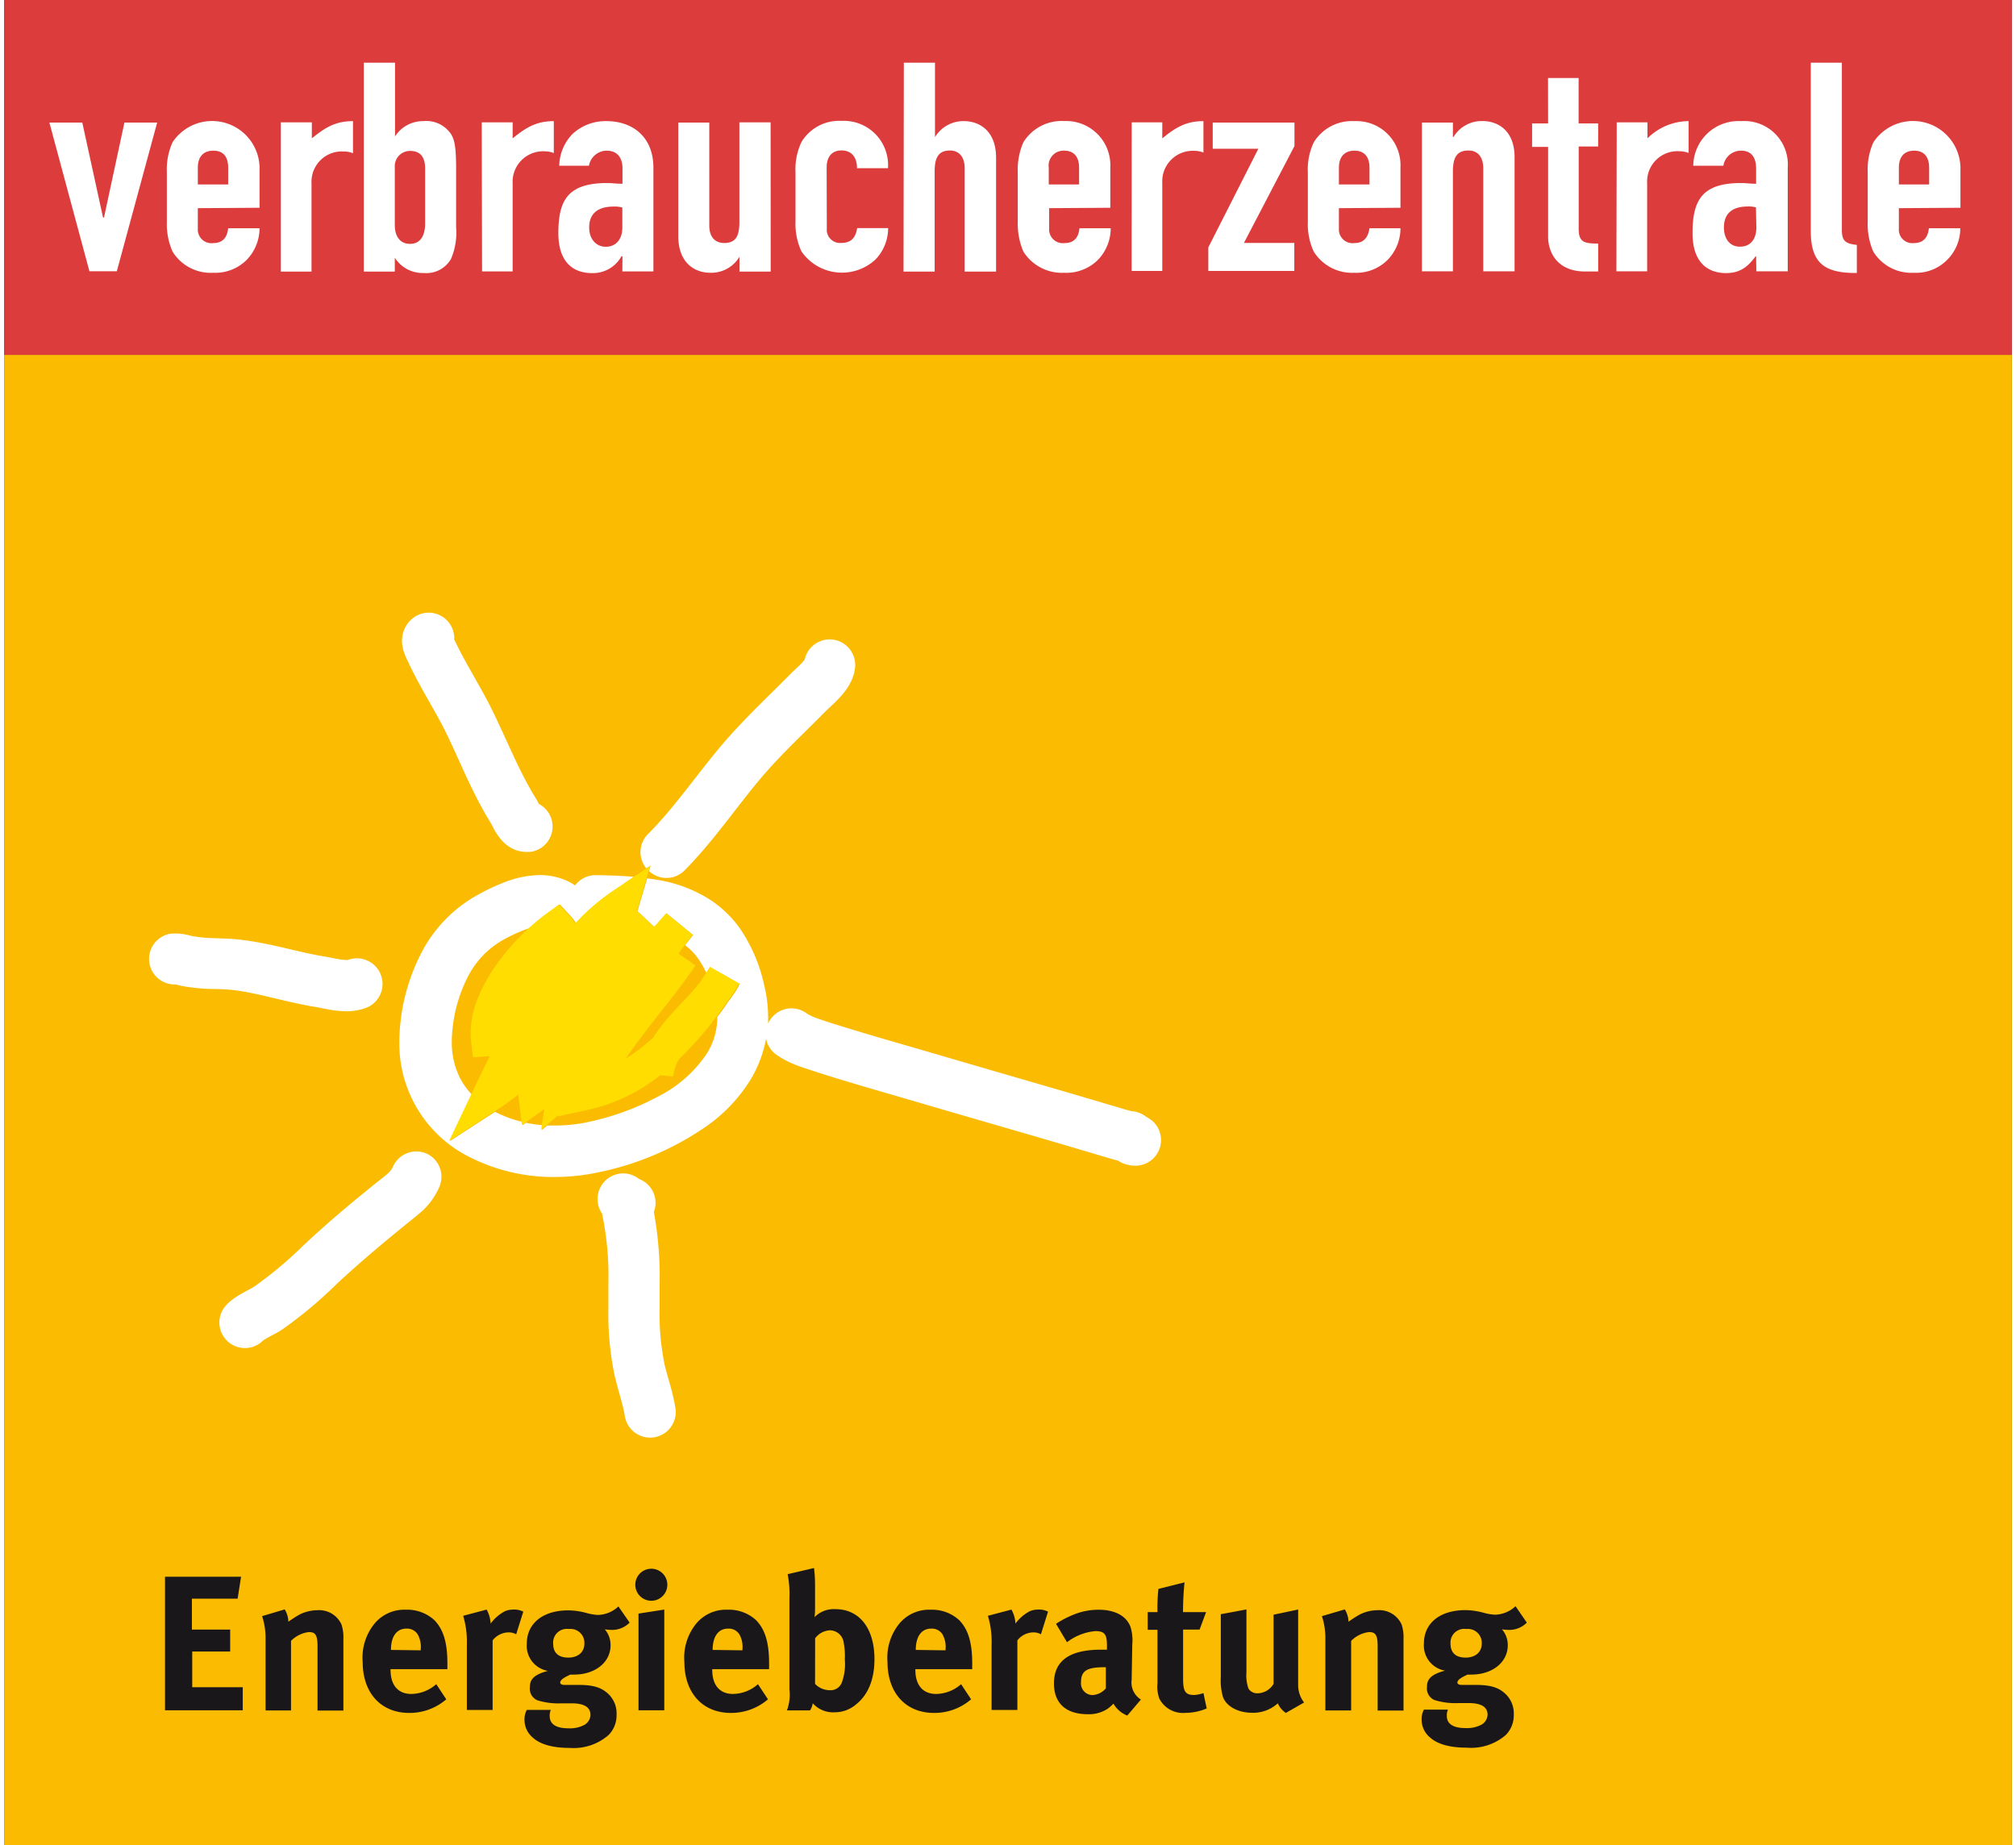 <?xml version="1.0" encoding="UTF-8" standalone="no"?><svg xmlns="http://www.w3.org/2000/svg" data-name="Ebene 1" height="216" id="Ebene_1" viewBox="0 0 250.76 230.46" width="236"><rect x="0" y="0" width="250.76" height="230.46" fill="#333333" stroke="none"/><defs><style>.cls-1{fill:#fabb00;}.cls-2{fill:#1a171b;}.cls-3{fill:#fff;}.cls-4{fill:#fd0;}.cls-5{fill:#dc3c3c;}</style></defs><title>2016_Projektlogo_RGB</title><polyline class="cls-1" points="0 44.32 0 230.46 250.76 230.46 250.76 44.32 0 44.32"/><path class="cls-2" d="M74.94,252.52l-.43,2.74H68.8v3.86h4.78v2.74H68.84v4.46h6.31v2.88H65.44V252.52Z" transform="translate(-45.35 -55.58)"/><path class="cls-2" d="M80.39,256.6a3.14,3.14,0,0,1,.46,1.54,14.31,14.31,0,0,1,1.42-.91,5.07,5.07,0,0,1,2.21-.53,3.06,3.06,0,0,1,3,1.78,5,5,0,0,1,.24,1.75v9H84.49v-8c0-1.39-.24-1.8-1.08-1.8a3.75,3.75,0,0,0-2.23,1.1v8.69H78v-8.9a8.86,8.86,0,0,0-.43-2.88Z" transform="translate(-45.35 -55.58)"/><path class="cls-2" d="M100.57,267.83a7,7,0,0,1-4.63,1.7c-3.53,0-5.81-2.5-5.81-6.36a6.72,6.72,0,0,1,1.54-4.87,4.83,4.83,0,0,1,3.86-1.66,5,5,0,0,1,3.55,1.3c1.13,1.15,1.63,2.81,1.63,5.38v.74h-7.1v.1c0,1.9.94,3,2.59,3a4.8,4.8,0,0,0,3.12-1.22Zm-3.19-6.12v-.14a3.17,3.17,0,0,0-.38-1.85,1.56,1.56,0,0,0-1.42-.72c-1.22,0-1.92,1-1.92,2.66v0Z" transform="translate(-45.35 -55.58)"/><path class="cls-2" d="M105.61,256.62a3.94,3.94,0,0,1,.5,1.75,5.29,5.29,0,0,1,1.82-1.56,2.85,2.85,0,0,1,1.06-.19,2.48,2.48,0,0,1,1.2.26l-.89,2.83a1.81,1.81,0,0,0-.94-.24,2.56,2.56,0,0,0-2,1v8.69h-3.22V261a11.14,11.14,0,0,0-.46-3.6Z" transform="translate(-45.35 -55.58)"/><path class="cls-2" d="M123.47,258.25a3.06,3.06,0,0,1-2.26.91,6.77,6.77,0,0,1-.84-.07,3,3,0,0,1,.72,2c0,2.11-1.92,3.65-4.54,3.65a4,4,0,0,1-.48,0c-.82.38-1.27.67-1.27,1,0,.17.19.29.53.29l1.73,0c1.87,0,2.86.31,3.72,1.1a3.35,3.35,0,0,1,1.06,2.62,3.49,3.49,0,0,1-1,2.54A6.62,6.62,0,0,1,116,273.9c-1.75,0-3.55-.29-4.66-1.32a2.88,2.88,0,0,1-1-2.18,2.46,2.46,0,0,1,.29-1.25h3a1.73,1.73,0,0,0-.14.79c0,1,.82,1.51,2.3,1.51a3.87,3.87,0,0,0,2-.41,1.49,1.49,0,0,0,.79-1.25c0-1.1-1-1.44-2.26-1.46l-1.37,0a8.74,8.74,0,0,1-3-.38,1.56,1.56,0,0,1-.94-1.61c0-.79.24-1.54,2.26-2.06a3.18,3.18,0,0,1-2.64-3.41c0-2.52,2-4.15,5.18-4.15a8.85,8.85,0,0,1,2.21.31,6.44,6.44,0,0,0,1.51.26,3.87,3.87,0,0,0,2.54-1.06Zm-9.55,2.62c0,1.25.77,1.75,1.9,1.75s2-.62,2-1.75a1.73,1.73,0,0,0-1.94-1.82A1.71,1.71,0,0,0,113.92,260.87Z" transform="translate(-45.35 -55.58)"/><path class="cls-2" d="M128.18,253.52a2,2,0,1,1-4,0,2,2,0,0,1,2-2A2,2,0,0,1,128.18,253.52Zm-.38,3.1V269.2h-3.22V257.12Z" transform="translate(-45.35 -55.58)"/><path class="cls-2" d="M140.75,267.83a7.05,7.05,0,0,1-4.63,1.7c-3.53,0-5.81-2.5-5.81-6.36a6.72,6.72,0,0,1,1.54-4.87,4.83,4.83,0,0,1,3.86-1.66,5,5,0,0,1,3.55,1.3c1.13,1.15,1.63,2.81,1.63,5.38v.74h-7.1v.1c0,1.9.94,3,2.59,3a4.8,4.8,0,0,0,3.12-1.22Zm-3.19-6.12v-.14a3.17,3.17,0,0,0-.38-1.85,1.56,1.56,0,0,0-1.42-.72c-1.22,0-1.92,1-1.92,2.66v0Z" transform="translate(-45.35 -55.58)"/><path class="cls-2" d="M146.63,253.59v2.9a6.55,6.55,0,0,1-.07,1.08,3.37,3.37,0,0,1,2.62-1c3,0,4.87,2.4,4.87,6.24,0,2.5-.77,4.44-2.28,5.64a4.07,4.07,0,0,1-2.69,1,3.4,3.4,0,0,1-2.74-1.13,2.07,2.07,0,0,1-.34.89h-2.88a5.63,5.63,0,0,0,.31-2.62V255.2a13.1,13.1,0,0,0-.22-3l3.29-.77A16.62,16.62,0,0,1,146.63,253.59Zm0,12.31a2.53,2.53,0,0,0,1.8.79,1.5,1.5,0,0,0,1.56-1,6.71,6.71,0,0,0,.36-2.83,8.81,8.81,0,0,0-.14-2.09,1.76,1.76,0,0,0-1.75-1.56,2.47,2.47,0,0,0-1.82,1Z" transform="translate(-45.35 -55.58)"/><path class="cls-2" d="M166.12,267.83a7,7,0,0,1-4.63,1.7c-3.53,0-5.81-2.5-5.81-6.36a6.72,6.72,0,0,1,1.54-4.87,4.83,4.83,0,0,1,3.86-1.66,5,5,0,0,1,3.55,1.3c1.13,1.15,1.63,2.81,1.63,5.38v.74h-7.1v.1c0,1.9.94,3,2.59,3a4.8,4.8,0,0,0,3.12-1.22Zm-3.19-6.12v-.14a3.17,3.17,0,0,0-.38-1.85,1.56,1.56,0,0,0-1.42-.72c-1.22,0-1.92,1-1.92,2.66v0Z" transform="translate(-45.35 -55.58)"/><path class="cls-2" d="M171.16,256.62a4,4,0,0,1,.5,1.75,5.27,5.27,0,0,1,1.82-1.56,2.85,2.85,0,0,1,1.05-.19,2.48,2.48,0,0,1,1.2.26l-.89,2.83a1.82,1.82,0,0,0-.94-.24,2.57,2.57,0,0,0-2,1v8.69h-3.22V261a11.14,11.14,0,0,0-.46-3.6Z" transform="translate(-45.35 -55.58)"/><path class="cls-2" d="M178.67,257.36a8.31,8.31,0,0,1,3.36-.72c2.06,0,3.48.77,4,2.14a5.68,5.68,0,0,1,.22,2.21l-.07,4.13v.22a2.51,2.51,0,0,0,1.15,2.52l-1.7,2a3.44,3.44,0,0,1-1.73-1.49,6,6,0,0,1-.74.65,4.25,4.25,0,0,1-2.47.67c-2.74,0-4.22-1.39-4.22-3.84,0-2.88,2-4.22,5.9-4.22.24,0,.46,0,.72,0v-.5c0-1.37-.26-1.82-1.44-1.82a6.77,6.77,0,0,0-3.55,1.39l-1.37-2.3A11.76,11.76,0,0,1,178.67,257.36Zm4.18,6.46c-2.23,0-3,.41-3,1.87a1.46,1.46,0,0,0,1.42,1.61,2.33,2.33,0,0,0,1.68-.84l0-2.64Z" transform="translate(-45.35 -55.58)"/><path class="cls-2" d="M194.66,259.12h-2.06v6.17c0,1.56.29,2,1.39,2a4.2,4.2,0,0,0,1.15-.24l.41,1.92a6.74,6.74,0,0,1-2.62.55,3.32,3.32,0,0,1-3.31-1.8,4.52,4.52,0,0,1-.22-1.9v-6.67h-1.22v-2.21h1.22a21.09,21.09,0,0,1,.12-2.9l3.26-.82a36.67,36.67,0,0,0-.19,3.72h2.88Z" transform="translate(-45.35 -55.58)"/><path class="cls-2" d="M200.51,256.6v7.9a4.84,4.84,0,0,0,.26,2,1.29,1.29,0,0,0,1.13.58,2.38,2.38,0,0,0,2-1.18v-8.64l3.07-.65V266a3.57,3.57,0,0,0,.74,2.23l-2.28,1.3a2.83,2.83,0,0,1-1-1.2,4.59,4.59,0,0,1-3.24,1.18c-1.73,0-3.22-.82-3.62-2a7.31,7.31,0,0,1-.26-2.45V257.2Z" transform="translate(-45.35 -55.58)"/><path class="cls-2" d="M212.8,256.6a3.14,3.14,0,0,1,.46,1.54,14.21,14.21,0,0,1,1.42-.91,5.06,5.06,0,0,1,2.21-.53,3.06,3.06,0,0,1,3,1.78,5,5,0,0,1,.24,1.75v9H216.9v-8c0-1.39-.24-1.8-1.08-1.8a3.75,3.75,0,0,0-2.23,1.1v8.69h-3.22v-8.9a8.89,8.89,0,0,0-.43-2.88Z" transform="translate(-45.35 -55.58)"/><path class="cls-2" d="M235.53,258.25a3.06,3.06,0,0,1-2.26.91,6.79,6.79,0,0,1-.84-.07,3,3,0,0,1,.72,2c0,2.11-1.92,3.65-4.54,3.65a4,4,0,0,1-.48,0c-.82.38-1.27.67-1.27,1,0,.17.19.29.53.29l1.73,0c1.87,0,2.86.31,3.72,1.1a3.35,3.35,0,0,1,1.06,2.62,3.49,3.49,0,0,1-1,2.54,6.62,6.62,0,0,1-4.85,1.58c-1.75,0-3.55-.29-4.66-1.32a2.88,2.88,0,0,1-1-2.18,2.46,2.46,0,0,1,.29-1.25h3a1.74,1.74,0,0,0-.14.79c0,1,.82,1.51,2.3,1.51a3.87,3.87,0,0,0,2-.41,1.49,1.49,0,0,0,.79-1.25c0-1.1-1-1.44-2.26-1.46l-1.37,0a8.74,8.74,0,0,1-3-.38,1.56,1.56,0,0,1-.94-1.61c0-.79.24-1.54,2.26-2.06a3.18,3.18,0,0,1-2.64-3.41c0-2.52,2-4.15,5.18-4.15a8.86,8.86,0,0,1,2.21.31,6.43,6.43,0,0,0,1.51.26,3.86,3.86,0,0,0,2.54-1.06ZM226,260.87c0,1.25.77,1.75,1.9,1.75s2-.62,2-1.75a1.73,1.73,0,0,0-1.94-1.82A1.71,1.71,0,0,0,226,260.87Z" transform="translate(-45.35 -55.58)"/><path class="cls-3" d="M188.69,195.53a5,5,0,0,0-.73-.48,3.2,3.2,0,0,0-1.79-.68h0l-.72-.19h0l-5.91-1.75h0c-5.93-1.74-11.86-3.44-17.77-5.18-4.54-1.33-9.08-2.6-13.46-4-.63-.21-1.21-.39-1.69-.58a5.19,5.19,0,0,1-1.08-.55,3.19,3.19,0,0,0-4.77,1.3c0-.25,0-.51,0-.77a17,17,0,0,0-.47-3.92,20.2,20.2,0,0,0-3-7.11,14,14,0,0,0-3.65-3.58,17.55,17.55,0,0,0-6.8-2.58c-.39-.07-.79-.12-1.19-.17l-1.21,4.09,2.14,2,1.51-1.71,3.3,2.69-1,1.28a7.62,7.62,0,0,1,1.34,1.29,10,10,0,0,1,1.3,2.16c.15-.24.32-.47.46-.71l3.71,2.1-.09.15h0l0,.08a15.53,15.53,0,0,1-1.35,2q-.65,1-1.35,1.89v0a8.58,8.58,0,0,1-1.27,4.52,16,16,0,0,1-6.11,5.41,32.85,32.85,0,0,1-8.73,3.19h0a19.65,19.65,0,0,1-4.13.44c-.35,0-.69,0-1,0l-.67.56.09-.6a17.58,17.58,0,0,1-2.07-.3l-.42.29,0-.4a14.82,14.82,0,0,1-3.45-1.26l-5.61,3.64,2.74-5.77a9,9,0,0,1-1.53-2.14,9.85,9.85,0,0,1-1-4.51,13.44,13.44,0,0,1,.07-1.37,18.35,18.35,0,0,1,1.93-6.71,11,11,0,0,1,4.34-4.57,20.4,20.4,0,0,1,2.64-1.26c.26-.1.5-.18.74-.25a25.5,25.5,0,0,1,2.26-1.86l1.52-1.1,1.28,1.37a5.3,5.3,0,0,1,.74,1,26.74,26.74,0,0,1,4.5-3.93L124,165.1c-1.55-.14-3.14-.19-4.78-.21a3.18,3.18,0,0,0-2.56,1.28,7.26,7.26,0,0,0-.9-.52,8.07,8.07,0,0,0-3.52-.77,12.63,12.63,0,0,0-4.41.9,26.59,26.59,0,0,0-3.49,1.66,17.37,17.37,0,0,0-6.88,7.15,24.7,24.7,0,0,0-2.65,9.07,19.85,19.85,0,0,0-.1,2,15.83,15.83,0,0,0,9.16,14.63,23,23,0,0,0,10.24,2.3,26,26,0,0,0,5.49-.59,36.31,36.31,0,0,0,13.71-5.92,19.9,19.9,0,0,0,5.26-5.64,15.14,15.14,0,0,0,1.94-5.13,3.18,3.18,0,0,0,1.28,2,11.44,11.44,0,0,0,2.43,1.28c.77.3,1.48.52,2.07.72,4.56,1.48,9.16,2.76,13.64,4.08,5.93,1.74,11.86,3.44,17.76,5.17h0l5.9,1.75h0l.77.21.06,0a4,4,0,0,0,2.21.66h.08a3.2,3.2,0,0,0,1.93-5.7ZM95.77,138.17l.16.3,0,.06h0c1.49,3.12,3.24,5.79,4.53,8.41,1.78,3.58,3.27,7.59,5.73,11.54h0l.22.44a7.46,7.46,0,0,0,1,1.51,4.59,4.59,0,0,0,1.16,1,4,4,0,0,0,2,.56H111a3.19,3.19,0,0,0,1.13-6,9,9,0,0,0-.44-.8c-2-3.23-3.47-7-5.43-11-1.54-3.09-3.27-5.74-4.51-8.36-.09-.18-.14-.28-.19-.36A3.19,3.19,0,0,0,96.16,133a3.54,3.54,0,0,0-.91,1.39,3.68,3.68,0,0,0-.21,1.24,4.36,4.36,0,0,0,.25,1.41A7.21,7.21,0,0,0,95.77,138.17Zm30.32,25.55-.2.66a3.19,3.19,0,0,0,4.45-.09c3.65-3.71,6.35-7.73,9.3-11.25,2.49-3,5.46-5.72,8.44-8.75l.62-.58a14.91,14.91,0,0,0,1.57-1.66,7.44,7.44,0,0,0,.81-1.26,5.29,5.29,0,0,0,.55-1.84,3.19,3.19,0,0,0-6.29-1,4.69,4.69,0,0,1-.58.66l-.58.56c-.21.19-.42.39-.65.62-2.83,2.88-5.94,5.73-8.79,9.13-3.22,3.87-5.84,7.71-9,10.86a3.19,3.19,0,0,0-.19,4.26ZM84.27,181.36c.34.05.88.17,1.52.29a12.8,12.8,0,0,0,2.27.24,6.81,6.81,0,0,0,2.76-.54,3.2,3.2,0,0,0-2.53-5.87h0a1.09,1.09,0,0,1-.23,0,6.61,6.61,0,0,1-1.12-.13c-.48-.09-1-.21-1.64-.31-3-.48-6.32-1.55-10.1-2.05-1.32-.17-2.52-.19-3.57-.23a17.85,17.85,0,0,1-2.75-.25l-.61-.15a6.23,6.23,0,0,0-1.43-.18l-.54,0a3.19,3.19,0,0,0,.45,6.36h0c.1,0,.39.11.86.2a23.71,23.71,0,0,0,3.76.37c1.13,0,2.13.07,3,.18C77.38,179.71,80.6,180.75,84.27,181.36Zm13.88,18.32a3.2,3.2,0,0,0-4.23,1.6,2.43,2.43,0,0,1-.61.83c-.32.3-.87.72-1.61,1.31-3.1,2.49-6.08,5-9,7.74a48.8,48.8,0,0,1-6.22,5.19l-.41.23c-.35.18-.81.42-1.31.72-.25.15-.51.31-.78.51a5.83,5.83,0,0,0-.89.78,3.19,3.19,0,0,0,4.6,4.42h0l.28-.18c.24-.14.57-.32.91-.5l.52-.28c.18-.1.36-.2.58-.34A54.35,54.35,0,0,0,87,215.84c2.81-2.6,5.66-5,8.67-7.44.6-.48,1.27-1,2-1.66a8.89,8.89,0,0,0,2-2.83A3.2,3.2,0,0,0,98.15,199.68Zm29.67,26.25a31.17,31.17,0,0,1-.6-7c0-.45,0-.92,0-1.39s0-1.14,0-1.71a45.15,45.15,0,0,0-.72-8.87,3.19,3.19,0,0,0-1.85-4.12l-.14-.11a3.2,3.2,0,0,0-4.81,3.82,4.15,4.15,0,0,0,.35.66c0,.17.06.37.11.62a37.68,37.68,0,0,1,.66,8q0,.81,0,1.65t0,1.45a37.29,37.29,0,0,0,.76,8.38c.48,2.08,1.09,3.78,1.3,5.2a3.2,3.2,0,0,0,6.32-1C128.85,229.31,128.16,227.47,127.82,225.93Z" transform="translate(-45.35 -55.58)"/><path class="cls-4" d="M137.22,178.45l-3.71-2.1c-.4.65-.83,1.29-1.27,1.94-.23.29-.47.59-.73.88-1.2,1.38-2.7,2.8-4,4.46a17.68,17.68,0,0,0-1.1,1.56,24,24,0,0,1-3.4,2.6c.73-1.09,1.53-2.17,2.35-3.25,2.09-2.75,4.38-5.47,6.31-8.33h0l0-.06-2.09-1.46c.59-.81,1.18-1.6,1.75-2.35l-3.3-2.69-1.51,1.71-2.14-2,1.67-5.64L121.16,167a26.74,26.74,0,0,0-4.5,3.93,5.3,5.3,0,0,0-.74-1l-1.28-1.37-1.52,1.1a28.77,28.77,0,0,0-6.15,6.22,20.84,20.84,0,0,0-2.36,4.13,12,12,0,0,0-1,4.58,8.86,8.86,0,0,0,.06,1.06l.24,2,2-.16H106c-.66,1.33-1.28,2.61-1.85,3.8l-3.22,6.79,6.3-4.09c.81-.53,1.59-1.11,2.35-1.71,0,.09,0,.19,0,.28l.44,3.54,2.8-2-.41,2.58,2.16-1.81-.07.15,4-.87a22,22,0,0,0,8.8-4.27l1.61.16a5.57,5.57,0,0,1,.74-2.18,44.16,44.16,0,0,0,6-7.17,15.53,15.53,0,0,0,1.35-2l0-.08h0Z" transform="translate(-45.35 -55.58)"/><rect class="cls-5" height="44.33" width="250.76"/><path class="cls-3" d="M282,76.53c0-1.39.7-2.13,1.91-2.13s1.87.74,1.87,2.13v2.09H282Zm7.69,5V76.43a5.93,5.93,0,0,0-10.87-3.08,8.29,8.29,0,0,0-.71,3.76v6.13A8.57,8.57,0,0,0,278.8,87a5.6,5.6,0,0,0,5.08,2.65A5.45,5.45,0,0,0,288.07,88a5.55,5.55,0,0,0,1.6-3.91h-3.92c-.09.77-.39,1.85-1.87,1.85A1.68,1.68,0,0,1,282,84.14V81.58ZM271,84.51c0,4.31,2.16,5.17,5.75,5.17V86.17c-1.47-.16-1.87-.52-1.87-1.91V63.41H271Zm-6.8-.52c0,1.51-.77,2.4-2.05,2.4s-2-1-2-2.4c0-2,1.36-2.62,3-2.62a3,3,0,0,1,1,.12Zm0,5.48h3.92V76.53a5.43,5.43,0,0,0-5.8-5.82,5.65,5.65,0,0,0-6,5.57h3.76a2.22,2.22,0,0,1,2.21-1.88c1.41,0,1.88,1,1.88,2.22v1.91c-.77,0-1.3-.09-1.85-.09-4.84,0-6.09,2.06-6.09,6.25s2.43,5,4.18,5,2.71-.77,3.7-2.1h.06Zm-17.48,0h3.84v-11a3.79,3.79,0,0,1,4-4,3.2,3.2,0,0,1,1.18.22V70.71a7.33,7.33,0,0,0-5.14,2.15v-2h-3.84ZM238.19,71h-2v2.93h2V85.15c0,1.94,1.13,4.34,4.62,4.34h1.63V86c-1.72,0-2.43-.15-2.43-1.82V73.88h2.43V71H242V65.32h-3.82ZM222.43,89.47h3.87V77c0-1.72.47-2.62,1.94-2.62,1.21,0,1.85.86,1.85,2.22V89.47H234V75.2c0-3.3-2.07-4.5-4-4.5a4.13,4.13,0,0,0-3.64,2h-.06V70.89h-3.87ZM212.06,76.53c0-1.39.73-2.13,1.94-2.13s1.88.74,1.88,2.13v2.09h-3.82Zm7.69,5V76.43A5.5,5.5,0,0,0,214,70.71a5.59,5.59,0,0,0-5.08,2.65,7.91,7.91,0,0,0-.74,3.76v6.13a8.18,8.18,0,0,0,.74,3.76A5.65,5.65,0,0,0,214,89.65,5.51,5.51,0,0,0,218.18,88a5.65,5.65,0,0,0,1.57-3.91h-3.87c-.13.77-.44,1.85-1.88,1.85a1.71,1.71,0,0,1-1.94-1.79V81.58Zm-24,7.89h10.74V85.92H200.2l6.31-12.1V70.89H196.3v3.27H202l-6.25,12.32Zm-9.58,0H190v-11a3.81,3.81,0,0,1,4-4,2.94,2.94,0,0,1,1.14.22V70.71c-2.22,0-3.51.83-5.14,2.15v-2h-3.82ZM175.82,76.53a1.86,1.86,0,0,1,1.94-2.13c1.18,0,1.85.74,1.85,2.13v2.09h-3.79Zm7.69,5V76.43a5.52,5.52,0,0,0-5.75-5.73,5.62,5.62,0,0,0-5.11,2.65,8.55,8.55,0,0,0-.7,3.76v6.13a8.84,8.84,0,0,0,.7,3.76,5.69,5.69,0,0,0,5.11,2.65A5.59,5.59,0,0,0,182,88a5.71,5.71,0,0,0,1.56-3.91h-3.9c-.09.77-.39,1.85-1.85,1.85a1.71,1.71,0,0,1-1.94-1.79V81.58ZM157.68,89.5h3.89V77c0-1.66.42-2.62,1.91-2.62,1.19,0,1.84.86,1.84,2.22V89.5h3.92V75.27c0-3.36-2.1-4.56-4-4.56a4.13,4.13,0,0,0-3.63,2h0v-9.3h-3.89Zm-9.6-13c0-1.39.7-2.13,1.85-2.13s1.94.71,1.94,2.22h3.87a5.53,5.53,0,0,0-5.81-5.91,5.47,5.47,0,0,0-5,2.65,7.91,7.91,0,0,0-.74,3.76v6.13a8.18,8.18,0,0,0,.74,3.76,6.15,6.15,0,0,0,9.26,1,5.65,5.65,0,0,0,1.57-3.91h-3.87c-.13.77-.44,1.85-1.94,1.85a1.66,1.66,0,0,1-1.85-1.79Zm-7-5.64h-3.9V83.34c0,1.69-.44,2.59-1.88,2.59-1.24,0-1.88-.83-1.88-2.19V70.89h-3.87v14.2c0,3.33,2.05,4.56,4,4.56a4.1,4.1,0,0,0,3.64-2h0v1.85h3.9ZM122.56,84c0,1.51-.83,2.4-2.07,2.4s-2.07-1-2.07-2.4c0-2,1.4-2.62,3.06-2.62a3.53,3.53,0,0,1,1.08.12Zm0,5.48h3.88V76.53c0-3.85-2.59-5.82-5.86-5.82a6.08,6.08,0,0,0-4.21,1.57,5.88,5.88,0,0,0-1.69,4h3.71a2.27,2.27,0,0,1,2.19-1.88c1.46,0,2,1,2,2.22v1.91c-.83,0-1.33-.09-1.88-.09-4.87,0-6.13,2.06-6.13,6.25s2.43,5,4.19,5a4.06,4.06,0,0,0,3.69-2.1h.13Zm-17.52,0h3.82v-11a3.81,3.81,0,0,1,4-4,3,3,0,0,1,1.14.22V70.71c-2.21,0-3.51.83-5.14,2.15v-2H105Zm-7.11-6c0,1.51-.58,2.56-1.88,2.56s-1.91-1-1.91-2.34V76.43a1.9,1.9,0,0,1,1.91-2c1.47,0,1.88,1,1.88,2.22ZM90.27,89.5h3.87V87.77a4.14,4.14,0,0,0,3.63,1.91,3.54,3.54,0,0,0,3.39-1.76,8.28,8.28,0,0,0,.64-3.94V76.87c0-2.71-.14-3.7-.61-4.5a3.7,3.7,0,0,0-3.48-1.66,4.14,4.14,0,0,0-3.54,1.91h0V63.41H90.27Zm-10.36,0h3.83v-11a3.79,3.79,0,0,1,4-4,3.09,3.09,0,0,1,1.18.22V70.71c-2.23,0-3.51.83-5.14,2.15v-2H79.91ZM69.54,76.53c0-1.39.71-2.13,1.94-2.13s1.85.74,1.85,2.13v2.09H69.54Zm7.71,5V76.43a5.93,5.93,0,0,0-10.87-3.08,8.3,8.3,0,0,0-.71,3.76v6.13A8.58,8.58,0,0,0,66.38,87a5.61,5.61,0,0,0,5.1,2.65A5.55,5.55,0,0,0,75.68,88a5.72,5.72,0,0,0,1.57-3.91H73.33c-.09.77-.39,1.85-1.85,1.85a1.7,1.7,0,0,1-1.94-1.79V81.58ZM64.46,70.89H60.37L57.82,82.75H57.7L55.11,70.89H51l5,18.57h3.42Z" transform="translate(-45.35 -55.58)"/></svg>